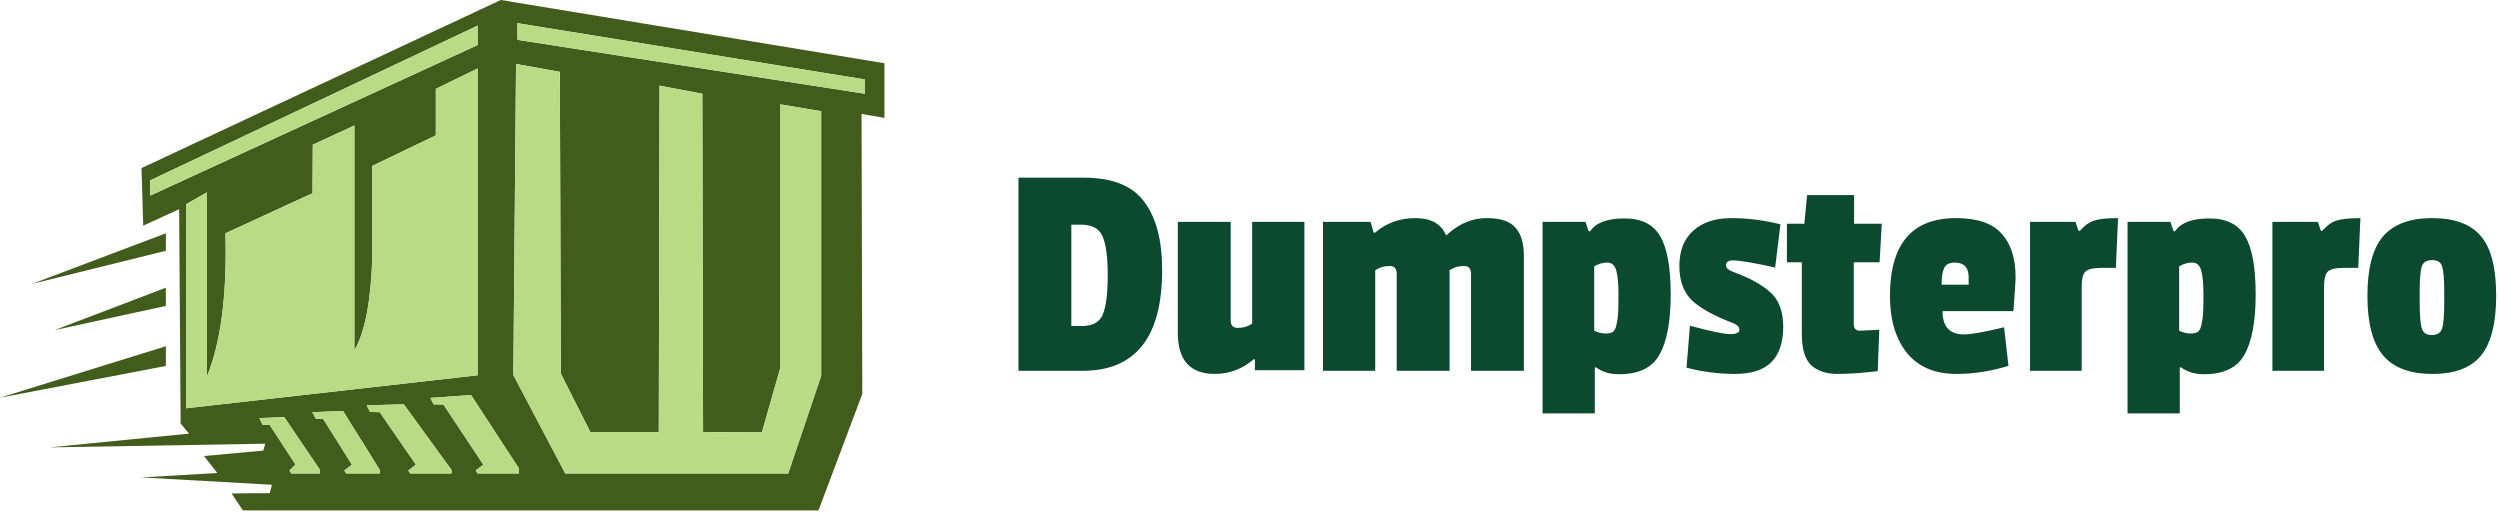 <svg xmlns="http://www.w3.org/2000/svg" width="209" height="43" viewBox="0 0 209 43" fill="none"><path d="M197.916 24.734C197.916 22.446 198.349 20.791 199.216 19.768C200.1 18.745 201.469 18.234 203.324 18.234C205.196 18.234 206.556 18.737 207.406 19.742C208.255 20.747 208.68 22.403 208.68 24.708C208.68 26.996 208.264 28.66 207.432 29.7C206.6 30.74 205.239 31.26 203.35 31.26C201.46 31.26 200.082 30.74 199.216 29.7C198.349 28.66 197.916 27.005 197.916 24.734ZM204.156 22.264C204.052 21.917 203.774 21.744 203.324 21.744C202.873 21.744 202.587 21.917 202.466 22.264C202.344 22.611 202.284 23.339 202.284 24.448V25.072C202.284 26.303 202.344 27.1 202.466 27.464C202.587 27.828 202.864 28.01 203.298 28.01C203.748 28.01 204.034 27.828 204.156 27.464C204.277 27.1 204.338 26.355 204.338 25.228V24.474C204.338 23.347 204.277 22.611 204.156 22.264Z" fill="#0B4A2F"></path><path d="M194.289 24.006V31H189.973V18.546H193.769L194.029 19.3H194.133C194.532 18.849 194.93 18.563 195.329 18.442C195.745 18.303 196.412 18.234 197.331 18.234L197.149 22.394H195.953C195.277 22.394 194.826 22.498 194.601 22.706C194.393 22.914 194.289 23.347 194.289 24.006Z" fill="#0B4A2F"></path><path d="M182.23 30.714V34.562H177.862V18.546H181.45L181.71 19.326H181.84C182.325 18.615 183.278 18.26 184.7 18.26C186.121 18.26 187.118 18.754 187.69 19.742C188.279 20.73 188.574 22.35 188.574 24.604C188.574 26.857 188.262 28.538 187.638 29.648C187.031 30.74 185.904 31.286 184.258 31.286C183.495 31.286 182.854 31.095 182.334 30.714H182.23ZM184.05 27.1C184.119 26.788 184.162 26.484 184.18 26.19C184.197 25.895 184.206 25.34 184.206 24.526C184.206 23.694 184.145 23.061 184.024 22.628C183.902 22.177 183.651 21.952 183.27 21.952C182.906 21.952 182.542 22.056 182.178 22.264V27.646C182.507 27.802 182.819 27.88 183.114 27.88C183.426 27.88 183.642 27.828 183.764 27.724C183.902 27.602 183.998 27.394 184.05 27.1Z" fill="#0B4A2F"></path><path d="M174.027 24.006V31H169.711V18.546H173.507L173.767 19.3H173.871C174.27 18.849 174.669 18.563 175.067 18.442C175.483 18.303 176.151 18.234 177.069 18.234L176.887 22.394H175.691C175.015 22.394 174.565 22.498 174.339 22.706C174.131 22.914 174.027 23.347 174.027 24.006Z" fill="#0B4A2F"></path><path d="M163.409 21.952C162.959 21.952 162.664 22.108 162.525 22.42C162.387 22.715 162.317 23.174 162.317 23.798H164.579V23.174C164.579 22.359 164.189 21.952 163.409 21.952ZM163.513 18.234C165.299 18.234 166.573 18.667 167.335 19.534C168.115 20.383 168.505 21.605 168.505 23.2C168.505 23.408 168.445 24.344 168.323 26.008H162.395C162.395 27.308 162.993 27.958 164.189 27.958C164.761 27.958 165.879 27.759 167.543 27.36L167.907 30.584C166.451 31.035 164.995 31.26 163.539 31.26C161.754 31.26 160.385 30.679 159.431 29.518C158.478 28.339 158.001 26.745 158.001 24.734C158.001 20.401 159.839 18.234 163.513 18.234Z" fill="#0B4A2F"></path><path d="M156.978 31.026C155.695 31.182 154.577 31.26 153.624 31.26C152.688 31.26 151.951 31.017 151.414 30.532C150.894 30.029 150.634 29.171 150.634 27.958V21.926H149.386V18.702H150.842L151.076 16.31H155.002V18.702H157.316L157.134 21.926H154.976V27.1C154.976 27.464 155.149 27.646 155.496 27.646C155.53 27.646 156.068 27.62 157.108 27.568L156.978 31.026Z" fill="#0B4A2F"></path><path d="M140.395 22.238C140.395 20.973 140.776 19.993 141.539 19.3C142.319 18.589 143.385 18.234 144.737 18.234C146.089 18.234 147.458 18.407 148.845 18.754L148.403 22.368C146.635 21.969 145.448 21.77 144.841 21.77C144.477 21.77 144.295 21.917 144.295 22.212C144.295 22.403 144.494 22.576 144.893 22.732C146.28 23.235 147.32 23.807 148.013 24.448C148.724 25.089 149.079 26.051 149.079 27.334C149.079 28.617 148.75 29.596 148.091 30.272C147.432 30.931 146.418 31.26 145.049 31.26C143.697 31.26 142.345 31.087 140.993 30.74L141.279 27.23C143.012 27.698 144.13 27.932 144.633 27.932C145.153 27.932 145.413 27.811 145.413 27.568C145.413 27.325 145.222 27.135 144.841 26.996C143.298 26.407 142.172 25.783 141.461 25.124C140.75 24.448 140.395 23.486 140.395 22.238Z" fill="#0B4A2F"></path><path d="M133.327 30.714V34.562H128.959V18.546H132.547L132.807 19.326H132.937C133.423 18.615 134.376 18.26 135.797 18.26C137.219 18.26 138.215 18.754 138.787 19.742C139.377 20.73 139.671 22.35 139.671 24.604C139.671 26.857 139.359 28.538 138.735 29.648C138.129 30.74 137.002 31.286 135.355 31.286C134.593 31.286 133.951 31.095 133.431 30.714H133.327ZM135.147 27.1C135.217 26.788 135.26 26.484 135.277 26.19C135.295 25.895 135.303 25.34 135.303 24.526C135.303 23.694 135.243 23.061 135.121 22.628C135 22.177 134.749 21.952 134.367 21.952C134.003 21.952 133.639 22.056 133.275 22.264V27.646C133.605 27.802 133.917 27.88 134.211 27.88C134.523 27.88 134.74 27.828 134.861 27.724C135 27.602 135.095 27.394 135.147 27.1Z" fill="#0B4A2F"></path><path d="M121.158 19.456C122.111 18.641 123.16 18.234 124.304 18.234C125.448 18.234 126.245 18.503 126.696 19.04C127.164 19.56 127.398 20.349 127.398 21.406V31H122.978V22.888C122.978 22.455 122.787 22.238 122.406 22.238C121.921 22.238 121.513 22.359 121.184 22.602V31H116.764V22.888C116.764 22.455 116.573 22.238 116.192 22.238C115.707 22.238 115.299 22.359 114.97 22.602V31H110.602V18.546H114.58L114.84 19.456H114.944C115.897 18.641 117.024 18.234 118.324 18.234C119.641 18.234 120.499 18.719 120.898 19.69L121.158 19.456Z" fill="#0B4A2F"></path><path d="M101.559 31.26C99.497 31.26 98.465 30.116 98.465 27.828V18.546H102.885V26.762C102.885 27.195 103.076 27.412 103.457 27.412C103.943 27.412 104.35 27.291 104.679 27.048V18.546H109.047V30.948H104.913V30.038H104.809C103.856 30.853 102.773 31.26 101.559 31.26Z" fill="#0B4A2F"></path><path d="M97.156 22.576C97.156 28.192 94.937 31 90.5 31H85.144V14.854H90.604C92.979 14.854 94.66 15.521 95.648 16.856C96.653 18.173 97.156 20.08 97.156 22.576ZM90.422 27.256C91.341 27.256 91.93 26.935 92.19 26.294C92.467 25.635 92.606 24.543 92.606 23.018C92.606 21.475 92.459 20.383 92.164 19.742C91.887 19.101 91.28 18.78 90.344 18.78H89.564V27.256H90.422Z" fill="#0B4A2F"></path><path fill-rule="evenodd" clip-rule="evenodd" d="M24.708 38.842L22.548 35.53L21.951 35.509L21.684 34.954L23.762 34.871L26.745 39.274V39.583H24.358L24.194 39.336L24.708 38.842ZM29.419 38.842L27.012 35.016L26.395 34.995L26.107 34.46L28.678 34.357L31.744 39.274V39.583H28.946L28.781 39.336L29.419 38.842ZM39.932 31.374L15.553 34.131V17.076L17.281 16.088V31.518C18.454 28.679 18.988 24.688 18.845 19.503L26.127 16.15L26.148 12.097L29.625 10.492V29.296C30.509 27.794 31.003 25.202 31.127 21.52C31.127 21.458 31.127 20.738 31.127 20.676V13.866L36.435 11.315V7.427L39.932 5.719V31.374ZM42.915 31.354L43.141 5.349L46.803 6.007L46.886 31.23L49.355 36.127H55.074L55.136 7.159L58.715 7.838L58.777 36.127L63.694 36.147L65.237 30.736V8.723L68.652 9.299V31.415L65.895 39.583H47.256L42.915 31.354ZM72.314 7.838L43.265 3.333L43.244 1.934L72.314 6.645V7.838ZM73.939 5.287L41.866 0L11.829 14.052L11.973 18.866L14.977 17.487L15.1 35.406L15.8 36.25L4.155 37.402L22.177 37.093L22.013 37.669L17.055 38.122L18.166 39.542L11.829 39.912L22.733 40.529L22.548 41.229L19.359 41.249L20.305 42.669H68.426L72.088 32.938L72.026 9.525L73.939 9.855V5.287ZM34.13 39.336L34.768 38.842L31.744 34.46L30.942 34.44L30.654 33.884L33.76 33.802L37.751 39.295V39.583H34.295L34.13 39.336ZM39.932 39.583L39.767 39.336L40.405 38.842L37.072 33.822L36.249 33.802L35.982 33.267L39.377 33.02L43.388 39.171V39.583L39.932 39.583ZM39.932 3.765L12.549 16.356V15.08L39.932 2.14V3.765Z" fill="#425C1C"></path><path fill-rule="evenodd" clip-rule="evenodd" d="M15.553 34.131L39.932 31.374V5.719L36.434 7.427V11.315L31.127 13.866V20.676C31.127 20.738 31.127 21.458 31.127 21.519C31.003 25.202 30.509 27.794 29.625 29.296V10.492L26.148 12.097L26.127 16.15L18.844 19.503C18.988 24.688 18.453 28.679 17.281 31.518V16.088L15.553 17.076V34.131Z" fill="#BADB85"></path><path fill-rule="evenodd" clip-rule="evenodd" d="M26.745 39.274L23.762 34.872L21.684 34.954L21.951 35.509L22.548 35.53L24.708 38.842L24.194 39.336L24.358 39.583H26.745V39.274Z" fill="#BADB85"></path><path fill-rule="evenodd" clip-rule="evenodd" d="M27.012 35.016L29.419 38.842L28.781 39.336L28.945 39.583H31.744V39.274L28.678 34.357L26.106 34.46L26.395 34.995L27.012 35.016Z" fill="#BADB85"></path><path fill-rule="evenodd" clip-rule="evenodd" d="M31.744 34.46L34.768 38.842L34.13 39.336L34.295 39.583H37.751V39.295L33.76 33.802L30.653 33.884L30.941 34.44L31.744 34.46Z" fill="#BADB85"></path><path fill-rule="evenodd" clip-rule="evenodd" d="M37.072 33.822L40.405 38.842L39.767 39.336L39.932 39.583H43.388V39.171L39.377 33.02L35.982 33.267L36.249 33.802L37.072 33.822Z" fill="#BADB85"></path><path fill-rule="evenodd" clip-rule="evenodd" d="M42.915 31.354L47.256 39.583H65.895L68.652 31.415V9.299L65.237 8.723V30.736L63.694 36.147L58.777 36.127L58.715 7.838L55.136 7.16L55.074 36.127H49.354L46.886 31.23L46.803 6.007L43.141 5.349L42.915 31.354Z" fill="#BADB85"></path><path fill-rule="evenodd" clip-rule="evenodd" d="M43.265 3.333L72.314 7.839V6.645L43.244 1.934L43.265 3.333Z" fill="#BADB85"></path><path fill-rule="evenodd" clip-rule="evenodd" d="M12.549 16.356L39.932 3.765V2.14L12.549 15.08V16.356Z" fill="#BADB85"></path><path fill-rule="evenodd" clip-rule="evenodd" d="M13.866 19.503L2.663 23.737L13.866 20.964V19.503Z" fill="#425C1C"></path><path fill-rule="evenodd" clip-rule="evenodd" d="M13.866 24.05L4.563 27.597L13.866 25.573V24.05Z" fill="#425C1C"></path><path fill-rule="evenodd" clip-rule="evenodd" d="M13.866 28.946L0 33.246L13.866 30.592V28.946Z" fill="#425C1C"></path></svg>